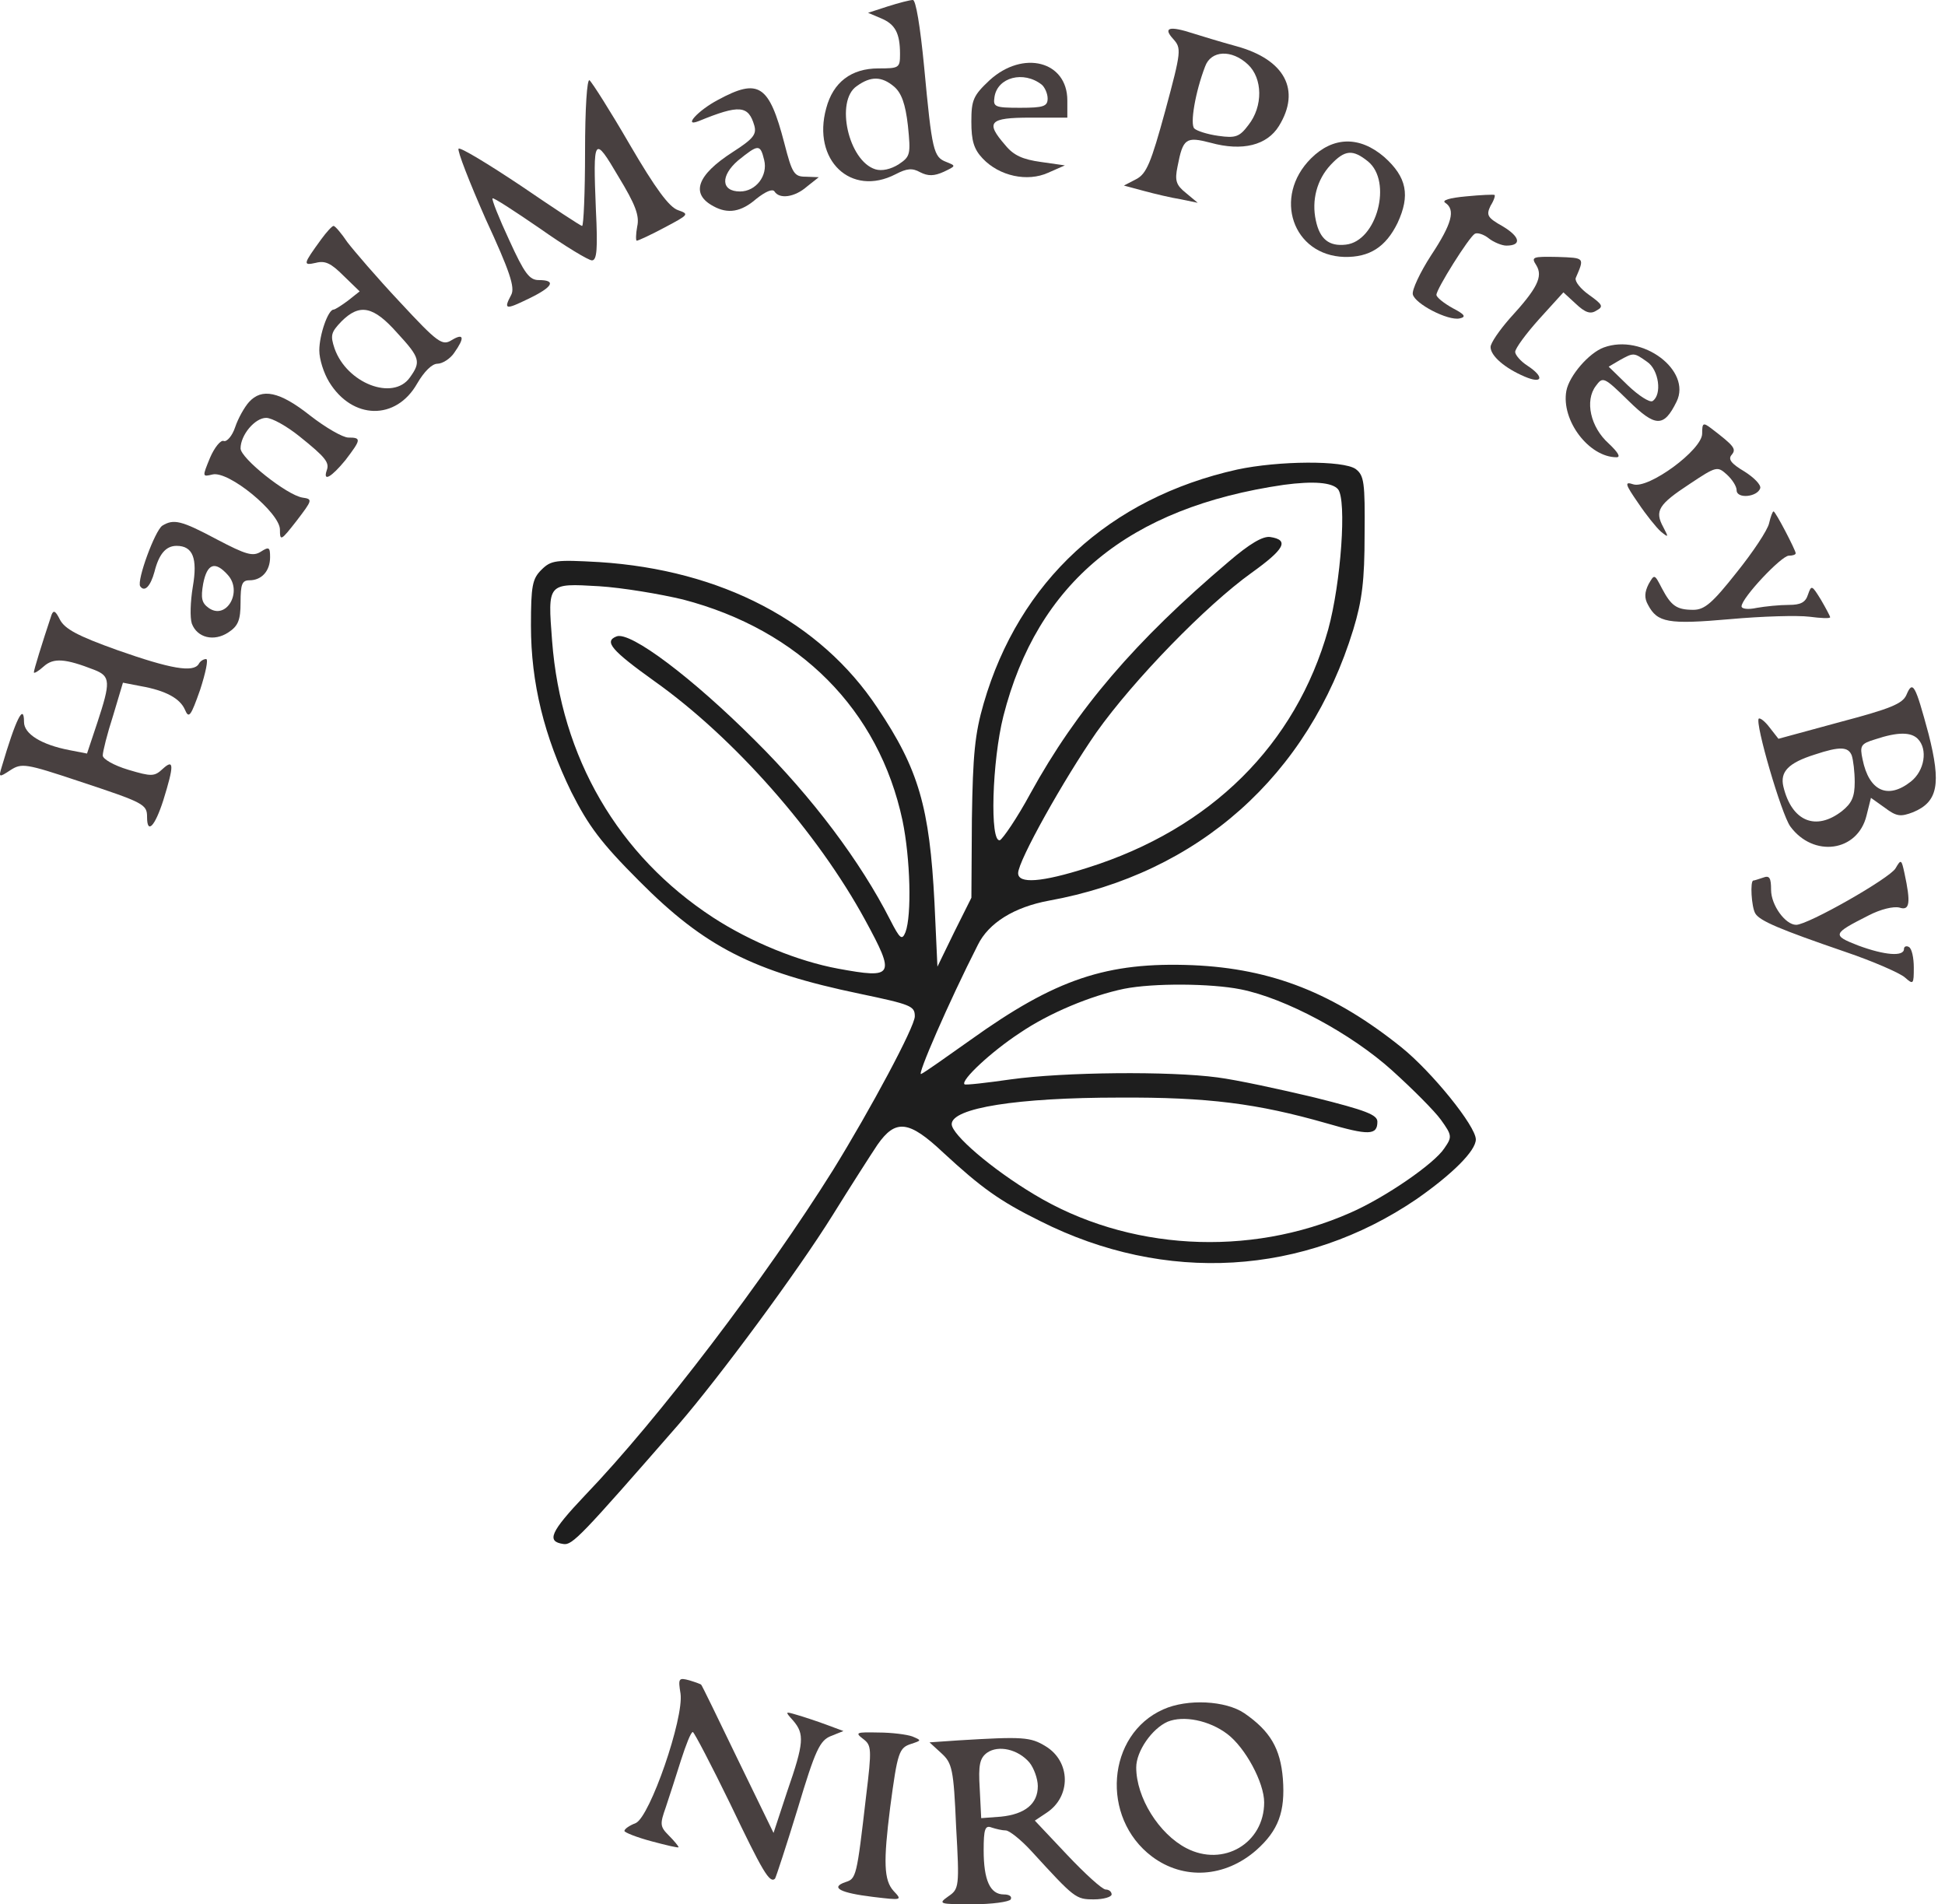 <svg width="95" height="93" viewBox="0 0 95 93" fill="none" xmlns="http://www.w3.org/2000/svg">
<path d="M60.426 22.932C54.176 24.326 49.777 28.388 48.047 34.349C47.614 35.84 47.518 36.849 47.47 39.998L47.446 43.844L46.605 45.527L45.787 47.209L45.643 44.084C45.403 39.421 44.874 37.571 42.855 34.566C40.066 30.359 35.235 27.835 29.274 27.451C27.134 27.331 26.918 27.355 26.437 27.835C26.005 28.268 25.933 28.605 25.933 30.552C25.933 33.364 26.582 35.96 27.904 38.676C28.745 40.335 29.346 41.152 31.221 43.027C34.418 46.248 36.797 47.45 41.989 48.531C44.513 49.06 44.682 49.132 44.682 49.637C44.682 50.142 42.518 54.18 40.691 57.137C37.398 62.401 32.158 69.299 28.577 73.025C26.87 74.828 26.678 75.285 27.519 75.405C27.952 75.477 28.384 75.02 33.144 69.564C35.139 67.256 38.961 62.088 40.667 59.348C41.533 57.954 42.518 56.416 42.855 55.911C43.744 54.637 44.393 54.709 46.076 56.295C47.927 58.002 48.816 58.651 50.811 59.636C56.916 62.713 63.695 62.305 69.199 58.555C70.954 57.329 72.084 56.199 72.084 55.646C72.084 54.997 69.945 52.353 68.454 51.151C65.161 48.507 62.133 47.306 58.263 47.137C54.056 46.969 51.556 47.81 47.398 50.791C46.244 51.608 45.162 52.377 44.994 52.449C44.754 52.594 46.34 48.94 47.758 46.152C48.287 45.07 49.537 44.301 51.22 43.988C58.527 42.666 63.911 37.883 66.099 30.744C66.531 29.326 66.651 28.34 66.651 26.105C66.675 23.557 66.627 23.22 66.219 22.908C65.618 22.475 62.445 22.499 60.426 22.932ZM65.353 23.893C65.786 24.422 65.498 28.46 64.873 30.744C63.286 36.369 59.152 40.479 53.119 42.378C50.859 43.099 49.729 43.171 49.729 42.642C49.729 42.041 51.965 38.051 53.551 35.768C55.378 33.196 58.911 29.566 61.123 27.98C62.733 26.826 62.998 26.369 62.036 26.225C61.676 26.177 61.027 26.561 60.017 27.427C55.45 31.297 52.59 34.638 50.33 38.748C49.681 39.95 48.984 40.96 48.84 41.032C48.335 41.176 48.455 37.162 49.008 34.974C50.667 28.46 55.114 24.783 62.709 23.677C64.152 23.485 65.065 23.557 65.353 23.893ZM33.36 29.278C39.057 30.768 42.927 34.662 44.081 40.07C44.465 41.921 44.537 44.709 44.225 45.527C44.057 45.935 43.96 45.863 43.48 44.926C42.038 42.089 39.682 38.941 36.87 36.152C33.841 33.124 30.788 30.816 30.115 31.08C29.49 31.321 29.851 31.753 31.966 33.268C35.86 36.032 39.922 40.647 42.254 44.926C43.744 47.666 43.672 47.81 40.932 47.306C38.985 46.945 36.677 46.008 34.826 44.806C30.187 41.777 27.399 36.994 26.966 31.297C26.75 28.46 26.726 28.484 29.25 28.629C30.404 28.701 32.254 29.013 33.36 29.278ZM60.594 48.315C62.782 48.748 66.002 50.478 67.998 52.281C68.983 53.17 70.065 54.252 70.377 54.685C70.93 55.454 70.93 55.526 70.546 56.079C70.065 56.824 67.661 58.483 65.954 59.228C61.003 61.415 55.066 61.079 50.523 58.339C48.431 57.089 46.484 55.406 46.484 54.901C46.484 54.108 49.705 53.603 54.657 53.603C59.008 53.579 61.411 53.892 64.777 54.853C66.844 55.454 67.276 55.454 67.276 54.781C67.276 54.444 66.724 54.228 64.224 53.603C62.517 53.195 60.402 52.738 59.464 52.618C57.133 52.305 51.965 52.353 49.369 52.714C48.191 52.882 47.157 53.002 47.109 52.954C46.917 52.762 48.407 51.368 49.801 50.454C51.244 49.469 53.287 48.627 54.897 48.291C56.34 48.003 59.152 48.027 60.594 48.315Z" fill="#1E1E1E"/>
<path d="M43.359 0.313L42.398 0.625L43.023 0.89C43.72 1.178 43.96 1.611 43.96 2.644C43.96 3.317 43.912 3.341 42.903 3.341C41.58 3.341 40.691 4.015 40.355 5.288C39.657 7.812 41.556 9.639 43.744 8.509C44.297 8.221 44.561 8.197 44.946 8.413C45.33 8.606 45.619 8.606 46.099 8.389C46.7 8.101 46.7 8.101 46.22 7.909C45.595 7.668 45.523 7.38 45.138 3.269C44.946 1.274 44.729 -0.024 44.585 0C44.441 0 43.888 0.145 43.359 0.313ZM43.672 4.231C44.032 4.543 44.224 5.072 44.345 6.13C44.489 7.548 44.465 7.644 43.888 8.029C43.503 8.269 43.071 8.365 42.758 8.269C41.436 7.86 40.787 4.928 41.845 4.207C42.542 3.702 43.071 3.726 43.672 4.231Z" fill="#484040"/>
<path d="M57.299 1.899C57.708 2.356 57.708 2.476 56.915 5.409C56.218 7.957 56.001 8.486 55.496 8.75L54.895 9.062L55.881 9.327C56.41 9.471 57.227 9.663 57.684 9.735L58.501 9.904L57.924 9.423C57.443 9.038 57.371 8.822 57.516 8.125C57.78 6.755 57.924 6.659 59.126 6.971C60.688 7.404 61.89 7.091 62.467 6.154C63.549 4.399 62.756 2.909 60.4 2.26C59.607 2.044 58.669 1.755 58.285 1.635C57.107 1.25 56.794 1.346 57.299 1.899ZM60.953 3.149C61.674 3.822 61.698 5.192 60.977 6.106C60.544 6.683 60.352 6.755 59.511 6.635C58.982 6.563 58.453 6.394 58.333 6.274C58.117 6.058 58.381 4.495 58.862 3.245C59.15 2.452 60.16 2.404 60.953 3.149Z" fill="#484040"/>
<path d="M48.334 3.918C47.541 4.664 47.444 4.88 47.444 5.938C47.444 6.875 47.565 7.284 47.997 7.74C48.815 8.606 50.185 8.894 51.194 8.437L52.011 8.077L50.834 7.909C49.968 7.788 49.511 7.596 49.103 7.091C48.117 5.962 48.31 5.745 50.329 5.745H52.132V4.904C52.132 2.981 49.968 2.428 48.334 3.918ZM50.882 4.135C51.026 4.255 51.17 4.567 51.17 4.808C51.17 5.192 50.978 5.264 49.824 5.264C48.574 5.264 48.502 5.216 48.574 4.736C48.718 3.774 49.992 3.438 50.882 4.135Z" fill="#484040"/>
<path d="M28.576 7.404C28.576 9.399 28.504 11.034 28.432 11.034C28.36 11.034 27.014 10.144 25.427 9.062C23.841 8.005 22.495 7.188 22.398 7.26C22.326 7.356 22.927 8.894 23.721 10.697C24.898 13.245 25.163 14.038 24.97 14.399C24.586 15.12 24.682 15.144 25.812 14.591C27.014 14.014 27.182 13.678 26.317 13.678C25.86 13.678 25.619 13.365 24.874 11.731C24.369 10.649 24.009 9.736 24.057 9.687C24.105 9.639 25.139 10.312 26.365 11.154C27.59 12.019 28.744 12.716 28.913 12.716C29.153 12.716 29.201 12.163 29.105 10.24C28.961 6.659 29.009 6.587 30.21 8.63C31.028 9.976 31.244 10.529 31.124 11.058C31.052 11.442 31.052 11.755 31.1 11.755C31.172 11.755 31.797 11.466 32.47 11.106C33.648 10.481 33.672 10.457 33.119 10.264C32.686 10.12 32.013 9.207 30.763 7.067C29.802 5.409 28.913 4.015 28.792 3.919C28.672 3.846 28.576 5.289 28.576 7.404Z" fill="#484040"/>
<path d="M35.065 4.88C34.103 5.385 33.334 6.226 34.127 5.914C36.122 5.096 36.555 5.144 36.843 6.13C36.964 6.563 36.795 6.779 35.786 7.428C34.031 8.558 33.718 9.471 34.848 10.072C35.545 10.457 36.194 10.36 36.94 9.711C37.396 9.351 37.733 9.207 37.829 9.351C38.069 9.735 38.814 9.639 39.415 9.111L39.992 8.654L39.367 8.63C38.79 8.63 38.694 8.486 38.31 6.995C37.565 4.135 37.06 3.798 35.065 4.88ZM37.324 7.813C37.516 8.582 36.916 9.351 36.146 9.351C35.209 9.351 35.185 8.582 36.05 7.837C37.036 7.043 37.132 7.019 37.324 7.813Z" fill="#484040"/>
<path d="M64.03 7.74C62.155 9.615 63.141 12.476 65.665 12.548C66.891 12.572 67.684 12.067 68.261 10.889C68.886 9.543 68.717 8.654 67.612 7.668C66.41 6.635 65.112 6.659 64.03 7.74ZM66.819 7.885C68.02 8.87 67.251 11.779 65.737 11.947C64.919 12.043 64.463 11.682 64.27 10.769C64.054 9.784 64.319 8.774 64.992 8.053C65.689 7.308 66.073 7.284 66.819 7.885Z" fill="#484040"/>
<path d="M71.602 9.591C70.809 9.663 70.4 9.783 70.592 9.904C71.097 10.24 70.929 10.913 69.895 12.476C69.366 13.293 68.958 14.158 69.006 14.374C69.102 14.831 70.712 15.672 71.289 15.552C71.626 15.48 71.554 15.36 70.953 15.048C70.52 14.807 70.16 14.519 70.16 14.399C70.16 14.11 71.746 11.586 72.034 11.418C72.155 11.346 72.467 11.442 72.707 11.634C72.948 11.827 73.356 11.995 73.573 11.995C74.342 11.995 74.246 11.562 73.405 11.057C72.635 10.625 72.587 10.505 72.804 10.048C72.972 9.783 73.044 9.543 72.996 9.519C72.948 9.495 72.323 9.519 71.602 9.591Z" fill="#484040"/>
<path d="M15.692 11.682C14.802 12.908 14.778 12.98 15.427 12.836C15.884 12.716 16.172 12.86 16.773 13.461L17.567 14.23L16.99 14.687C16.701 14.903 16.365 15.12 16.293 15.12C16.028 15.12 15.596 16.346 15.596 17.115C15.596 17.547 15.812 18.221 16.076 18.653C17.206 20.504 19.345 20.552 20.379 18.725C20.715 18.148 21.1 17.764 21.364 17.764C21.605 17.764 21.989 17.523 22.182 17.235C22.711 16.49 22.663 16.25 22.062 16.61C21.605 16.898 21.389 16.754 19.538 14.759C18.408 13.557 17.278 12.235 16.966 11.827C16.677 11.394 16.365 11.033 16.293 11.033C16.221 11.033 15.956 11.322 15.692 11.682ZM19.393 16.25C20.523 17.475 20.571 17.668 20.018 18.437C19.201 19.591 16.942 18.725 16.341 17.019C16.124 16.37 16.172 16.225 16.677 15.697C17.567 14.807 18.24 14.951 19.393 16.25Z" fill="#484040"/>
<path d="M75.039 12.956C75.376 13.509 75.087 14.086 73.741 15.552C73.236 16.129 72.804 16.754 72.804 16.947C72.804 17.379 73.501 17.98 74.462 18.389C75.352 18.773 75.448 18.413 74.606 17.86C74.27 17.644 74.006 17.331 74.006 17.187C74.006 17.019 74.534 16.298 75.183 15.576L76.361 14.278L76.962 14.831C77.419 15.264 77.683 15.36 77.972 15.168C78.332 14.976 78.284 14.879 77.611 14.399C77.203 14.11 76.914 13.75 76.962 13.581C77.395 12.572 77.419 12.596 76.073 12.548C74.847 12.524 74.775 12.548 75.039 12.956Z" fill="#484040"/>
<path d="M78.332 16.97C77.611 17.235 76.65 18.341 76.506 19.086C76.241 20.528 77.611 22.331 78.957 22.331C79.174 22.331 79.03 22.09 78.573 21.658C77.683 20.864 77.395 19.567 77.948 18.845C78.284 18.389 78.332 18.389 79.534 19.567C80.856 20.864 81.265 20.889 81.89 19.614C82.635 18.1 80.231 16.273 78.332 16.97ZM80.448 17.668C81.025 18.052 81.193 19.278 80.712 19.59C80.568 19.663 80.039 19.326 79.51 18.821L78.573 17.908L79.102 17.595C79.799 17.211 79.799 17.211 80.448 17.668Z" fill="#484040"/>
<path d="M12.158 19.639C11.942 19.879 11.629 20.432 11.485 20.864C11.341 21.297 11.077 21.586 10.932 21.538C10.788 21.465 10.476 21.85 10.259 22.355C9.875 23.292 9.875 23.292 10.38 23.172C11.173 22.98 13.673 25.047 13.673 25.864C13.673 26.441 13.721 26.417 14.49 25.431C15.259 24.422 15.283 24.374 14.778 24.302C14.009 24.182 11.75 22.379 11.75 21.898C11.75 21.249 12.447 20.408 13 20.408C13.288 20.408 14.009 20.816 14.61 21.297C15.932 22.355 16.1 22.595 15.956 22.98C15.764 23.557 16.197 23.292 16.869 22.475C17.639 21.465 17.663 21.369 17.014 21.369C16.749 21.369 15.908 20.889 15.139 20.288C13.649 19.11 12.783 18.942 12.158 19.639Z" fill="#484040"/>
<path d="M83.139 21.177C83.139 21.97 80.519 23.893 79.774 23.653C79.341 23.509 79.365 23.629 80.014 24.566C80.399 25.143 80.904 25.768 81.12 25.96C81.505 26.273 81.505 26.249 81.24 25.744C80.808 24.951 81 24.638 82.538 23.629C83.836 22.764 83.884 22.764 84.341 23.172C84.605 23.413 84.822 23.749 84.822 23.941C84.822 24.374 85.831 24.278 85.975 23.845C86.024 23.677 85.663 23.316 85.206 23.028C84.557 22.643 84.389 22.427 84.581 22.211C84.822 21.922 84.702 21.778 83.572 20.913C83.187 20.624 83.139 20.648 83.139 21.177Z" fill="#484040"/>
<path d="M86.409 25.552C86.337 25.888 85.616 26.97 84.823 27.956C83.645 29.446 83.26 29.782 82.707 29.782C81.89 29.782 81.626 29.59 81.169 28.725C80.808 28.028 80.808 28.028 80.52 28.532C80.328 28.917 80.304 29.205 80.496 29.542C80.953 30.407 81.482 30.503 84.486 30.239C86.073 30.095 87.803 30.047 88.38 30.119C88.933 30.191 89.39 30.215 89.39 30.143C89.39 30.095 89.173 29.686 88.933 29.277C88.5 28.58 88.476 28.556 88.308 29.037C88.188 29.422 87.948 29.542 87.371 29.542C86.914 29.542 86.217 29.614 85.808 29.686C85.376 29.782 85.063 29.734 85.063 29.614C85.063 29.205 87.01 27.138 87.371 27.138C87.563 27.138 87.707 27.09 87.707 27.018C87.707 26.874 86.722 24.975 86.626 24.975C86.577 24.975 86.481 25.239 86.409 25.552Z" fill="#484040"/>
<path d="M7.928 25.672C7.567 25.913 6.678 28.34 6.846 28.629C7.062 28.941 7.351 28.629 7.543 27.932C7.76 27.066 8.096 26.658 8.625 26.658C9.418 26.658 9.658 27.259 9.418 28.653C9.298 29.374 9.274 30.167 9.37 30.456C9.634 31.153 10.452 31.345 11.149 30.888C11.63 30.576 11.75 30.287 11.75 29.422C11.75 28.532 11.822 28.34 12.182 28.34C12.783 28.34 13.192 27.884 13.192 27.21C13.192 26.73 13.144 26.682 12.735 26.946C12.351 27.186 12.014 27.09 10.596 26.345C8.841 25.408 8.481 25.336 7.928 25.672ZM11.125 28.076C11.87 28.893 11.053 30.311 10.187 29.686C9.851 29.446 9.803 29.206 9.923 28.509C10.115 27.523 10.5 27.379 11.125 28.076Z" fill="#484040"/>
<path d="M2.519 30.023C2.039 31.465 1.654 32.715 1.654 32.835C1.654 32.907 1.87 32.787 2.135 32.547C2.616 32.114 3.192 32.162 4.611 32.715C5.404 33.027 5.404 33.316 4.755 35.287L4.25 36.801L3.385 36.633C2.015 36.368 1.173 35.84 1.173 35.263C1.173 34.301 0.765 35.143 0.092 37.426C-0.077 37.979 -0.053 37.979 0.5 37.618C1.053 37.258 1.246 37.282 3.841 38.147C7.038 39.205 7.183 39.277 7.183 39.902C7.183 40.767 7.567 40.359 7.976 39.085C8.505 37.378 8.505 37.041 7.952 37.546C7.543 37.931 7.399 37.931 6.269 37.594C5.548 37.378 5.019 37.066 5.019 36.897C5.019 36.705 5.236 35.84 5.524 34.95L6.005 33.34L6.87 33.508C8.096 33.724 8.793 34.109 9.034 34.662C9.226 35.119 9.322 34.974 9.779 33.676C10.043 32.859 10.187 32.186 10.067 32.186C9.947 32.186 9.779 32.282 9.707 32.426C9.442 32.859 8.336 32.667 5.74 31.753C3.793 31.056 3.168 30.72 2.928 30.263C2.712 29.83 2.616 29.782 2.519 30.023Z" fill="#484040"/>
<path d="M93.114 33.941C92.922 34.373 92.321 34.614 89.869 35.263L86.865 36.08L86.432 35.527C86.216 35.239 85.975 35.047 85.903 35.095C85.711 35.311 87.009 39.758 87.442 40.359C88.571 41.897 90.734 41.609 91.167 39.83L91.383 38.965L92.057 39.445C92.633 39.878 92.826 39.902 93.451 39.662C94.653 39.157 94.821 38.292 94.196 35.84C93.547 33.436 93.427 33.196 93.114 33.941ZM93.667 36.08C94.172 36.585 94.004 37.643 93.331 38.171C92.201 39.061 91.287 38.628 90.975 37.09C90.831 36.417 90.879 36.321 91.6 36.104C92.682 35.744 93.331 35.744 93.667 36.08ZM90.446 36.897C90.518 37.114 90.59 37.691 90.59 38.195C90.59 38.916 90.446 39.229 89.965 39.614C88.691 40.599 87.514 40.118 87.105 38.412C86.937 37.691 87.345 37.258 88.643 36.849C89.869 36.441 90.278 36.465 90.446 36.897Z" fill="#484040"/>
<path d="M92.587 42.402C92.323 42.883 88.308 45.166 87.731 45.166C87.203 45.166 86.505 44.205 86.505 43.459C86.505 42.883 86.433 42.738 86.121 42.859C85.905 42.931 85.688 43.003 85.64 43.003C85.472 43.003 85.544 44.301 85.736 44.613C85.953 44.974 86.914 45.383 90.135 46.488C91.481 46.945 92.803 47.522 93.044 47.738C93.452 48.099 93.476 48.075 93.476 47.257C93.476 46.777 93.38 46.32 93.236 46.248C93.116 46.176 92.996 46.224 92.996 46.344C92.996 46.729 92.058 46.657 90.76 46.176C89.462 45.671 89.51 45.599 91.265 44.709C91.866 44.397 92.491 44.253 92.779 44.325C93.284 44.493 93.332 44.084 93.02 42.642C92.875 41.969 92.851 41.945 92.587 42.402Z" fill="#484040"/>
<path d="M33.239 82.712C33.407 83.914 31.749 88.721 31.052 89.034C30.739 89.154 30.499 89.322 30.499 89.418C30.499 89.491 31.1 89.731 31.821 89.923C32.542 90.115 33.143 90.26 33.143 90.212C33.143 90.164 32.927 89.899 32.662 89.635C32.23 89.202 32.23 89.082 32.518 88.265C32.686 87.76 33.023 86.726 33.263 85.957C33.504 85.212 33.744 84.587 33.84 84.587C33.912 84.611 34.73 86.173 35.667 88.096C37.254 91.413 37.59 91.99 37.854 91.75C37.903 91.678 38.407 90.14 38.96 88.337C39.825 85.452 40.042 84.996 40.595 84.779L41.196 84.539L40.354 84.226C39.898 84.058 39.248 83.842 38.912 83.746C38.335 83.577 38.335 83.577 38.744 84.034C39.297 84.683 39.273 85.116 38.455 87.472L37.782 89.515L36.028 85.909C35.066 83.914 34.273 82.279 34.249 82.279C34.249 82.255 33.984 82.159 33.672 82.063C33.143 81.919 33.119 81.967 33.239 82.712Z" fill="#484040"/>
<path d="M56.819 83.481C54.054 84.707 53.742 88.769 56.266 90.668C57.804 91.822 59.823 91.702 61.362 90.356C62.443 89.394 62.78 88.481 62.66 86.871C62.539 85.38 62.035 84.539 60.785 83.674C59.871 83.049 57.996 82.953 56.819 83.481ZM59.944 84.683C60.833 85.356 61.746 87.063 61.746 88.024C61.746 90.019 59.751 91.197 57.948 90.26C56.602 89.563 55.497 87.784 55.497 86.318C55.497 85.524 56.266 84.419 57.035 84.082C57.804 83.77 59.054 84.01 59.944 84.683Z" fill="#484040"/>
<path d="M42.157 84.923C42.566 85.236 42.59 85.38 42.301 87.736C41.845 91.678 41.821 91.75 41.292 91.918C40.523 92.183 41.051 92.447 42.638 92.639C44.056 92.808 44.08 92.808 43.647 92.351C43.167 91.822 43.143 90.933 43.479 88.265C43.84 85.548 43.912 85.356 44.513 85.164C45.017 84.996 45.017 84.996 44.561 84.803C44.296 84.707 43.551 84.611 42.902 84.611C41.821 84.587 41.748 84.611 42.157 84.923Z" fill="#484040"/>
<path d="M46.795 84.996L45.401 85.092L45.978 85.621C46.507 86.101 46.579 86.39 46.699 89.202C46.868 92.159 46.844 92.255 46.315 92.615C45.81 92.976 45.858 93 47.493 93C48.454 93 49.295 92.88 49.367 92.76C49.44 92.615 49.295 92.519 49.031 92.519C48.358 92.519 48.045 91.822 48.045 90.356C48.045 89.322 48.118 89.13 48.43 89.25C48.646 89.322 48.959 89.394 49.127 89.394C49.295 89.394 49.872 89.851 50.377 90.404C52.492 92.712 52.54 92.76 53.43 92.76C53.91 92.76 54.295 92.639 54.295 92.519C54.295 92.375 54.151 92.279 54.007 92.279C53.838 92.279 52.997 91.51 52.132 90.596L50.545 88.914L51.122 88.529C52.324 87.736 52.3 86.029 51.074 85.284C50.329 84.827 49.968 84.803 46.795 84.996ZM50.281 86.077C50.497 86.342 50.69 86.871 50.69 87.231C50.69 88.096 50.065 88.601 48.887 88.721L47.925 88.793L47.853 87.351C47.781 86.197 47.853 85.861 48.214 85.597C48.767 85.212 49.728 85.428 50.281 86.077Z" fill="#484040"/>
</svg>
